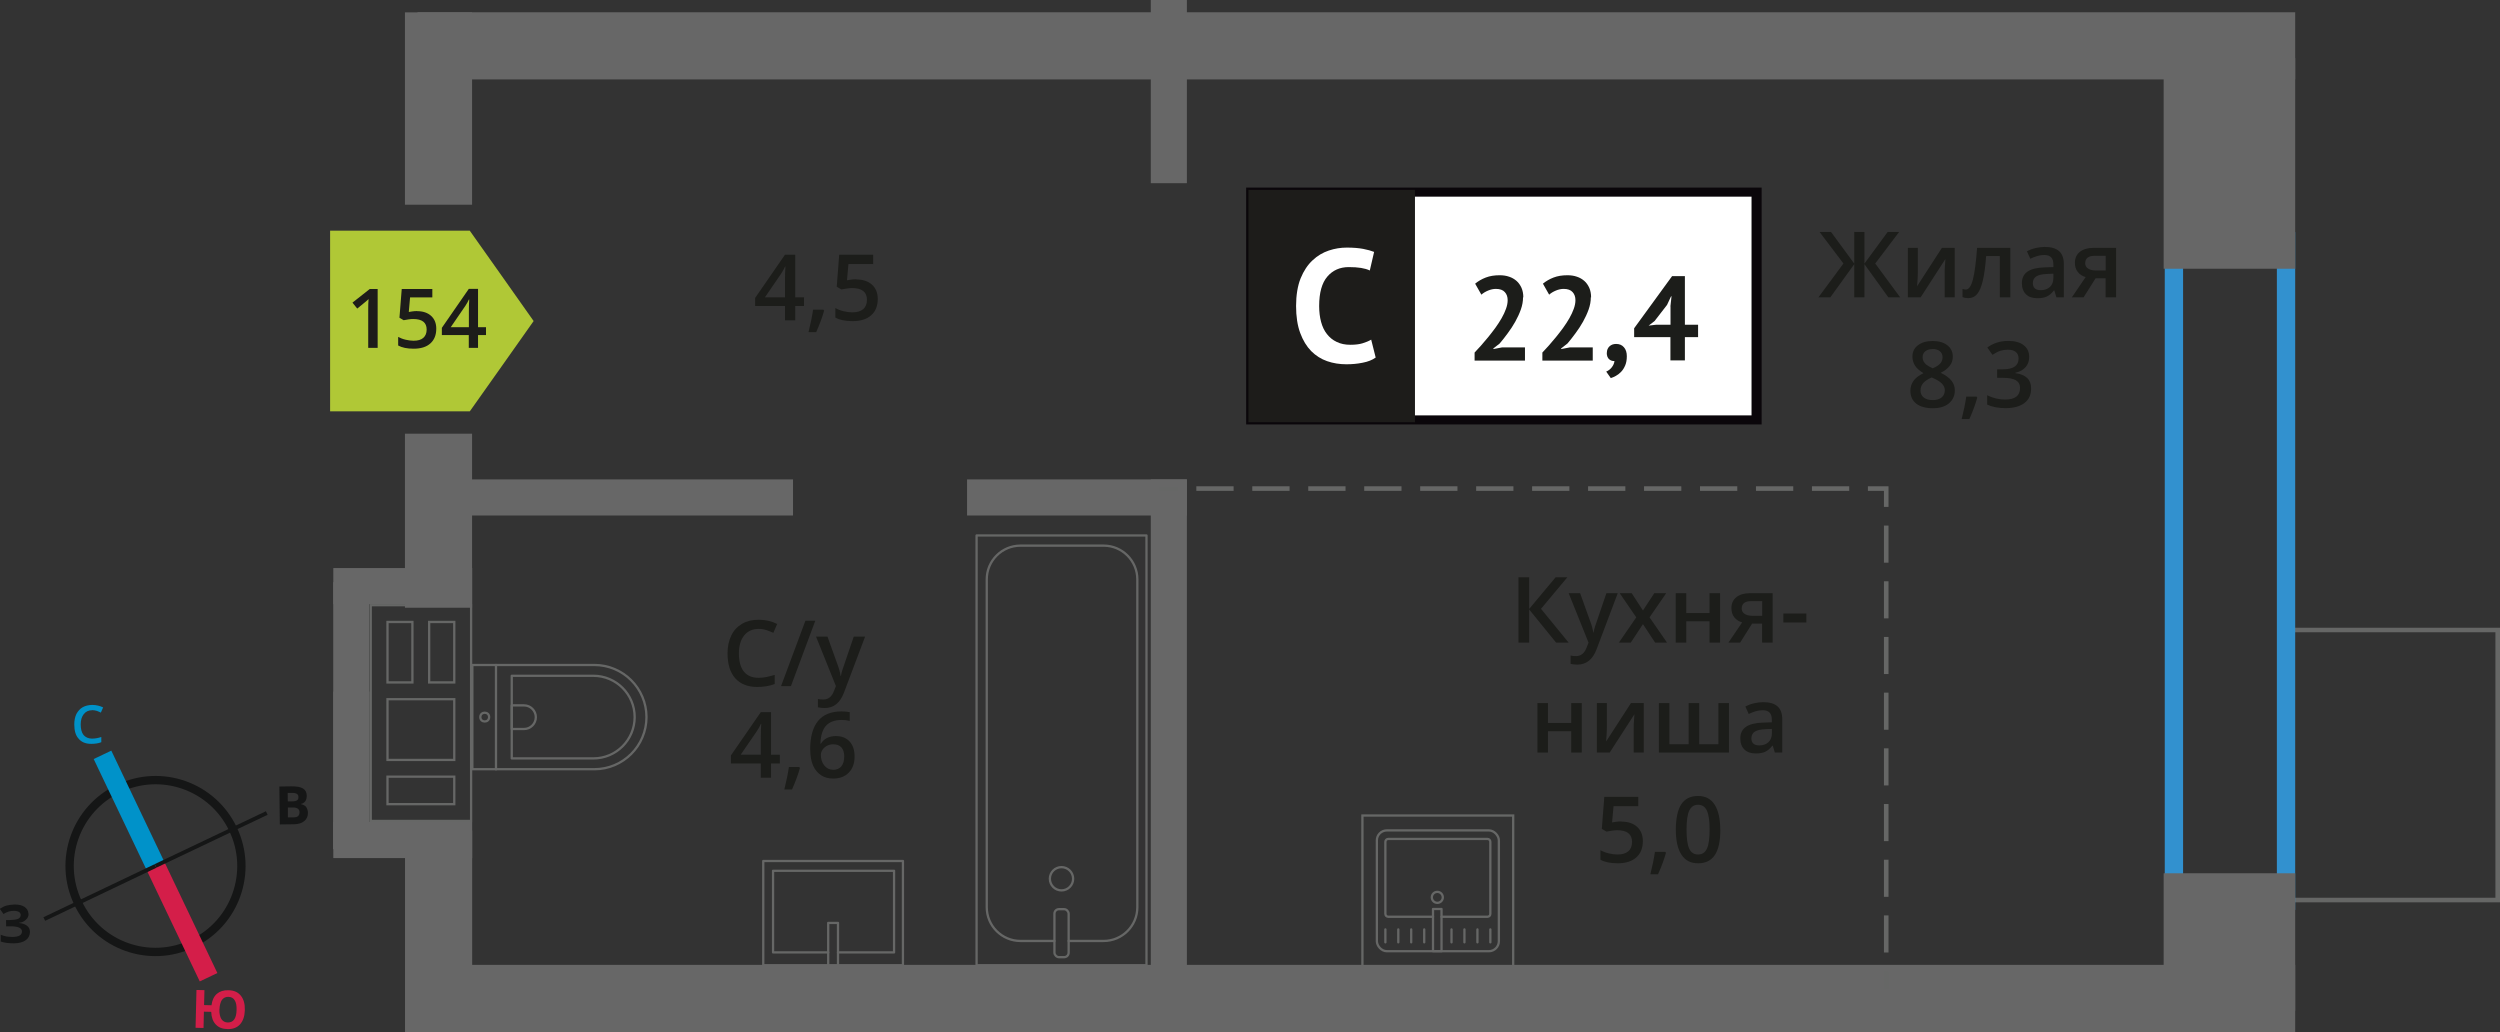 <?xml version="1.0" encoding="UTF-8"?>
<svg xmlns="http://www.w3.org/2000/svg" viewBox="0 0 272.94 112.68">
  <rect x="0" y="0" width="272.94" height="112.68" fill="#333333" stroke="none"/>
  <defs>
    <style>
      .cls-1 {
        fill: #3291cf;
      }

      .cls-1, .cls-2, .cls-3, .cls-4, .cls-5, .cls-6, .cls-7, .cls-8, .cls-9, .cls-10, .cls-11 {
        stroke-width: 0px;
      }

      .cls-2 {
        fill: #676767;
      }

      .cls-3 {
        fill: #b0c836;
        fill-rule: evenodd;
      }

      .cls-12 {
        stroke-dasharray: 0 0 4.07 2.04;
      }

      .cls-12, .cls-13, .cls-14, .cls-15, .cls-16, .cls-17 {
        stroke-miterlimit: 10;
      }

      .cls-12, .cls-13, .cls-14, .cls-15, .cls-16, .cls-17, .cls-18 {
        fill: none;
      }

      .cls-12, .cls-14, .cls-17, .cls-19 {
        stroke-width: .5px;
      }

      .cls-12, .cls-14, .cls-17, .cls-18 {
        stroke: #666766;
      }

      .cls-4 {
        fill: #1c1d1a;
      }

      .cls-13 {
        stroke: #0092c9;
      }

      .cls-13, .cls-15 {
        stroke-width: 2.13px;
      }

      .cls-5 {
        fill: #151616;
      }

      .cls-6 {
        fill: #0092c9;
      }

      .cls-14 {
        stroke-dasharray: 0 0 4.05 2.03;
      }

      .cls-7 {
        fill: #0a060a;
      }

      .cls-15 {
        stroke: #d41e49;
      }

      .cls-16 {
        stroke: #151616;
        stroke-width: .91px;
      }

      .cls-8 {
        fill: #d41e49;
      }

      .cls-19 {
        stroke: #1d1c1a;
        stroke-miterlimit: 22.93;
      }

      .cls-19, .cls-10 {
        fill: #1d1c1a;
      }

      .cls-9 {
        fill: #fff;
      }

      .cls-18 {
        stroke-linecap: round;
        stroke-linejoin: round;
        stroke-width: .25px;
      }

      .cls-11 {
        fill: #666766;
      }
    </style>
  </defs>
  <g id="Layer_2" data-name="Layer 2">
    <g>
      <path class="cls-11" d="M40.6,66.2h10.71v1.58h0v6.6s0,.25,0,.25h0v1.58h0v6.63s0,.25,0,.25v1.58h0v3s0,.25,0,.25v1.58s-10.71,0-10.71,0v-1.58h0v-3s0-.25,0-.25h0v-1.58h0v-6.63s0-.25,0-.25h0v-1.58h0v-6.6s0-.25,0-.25h0v-1.58M42.18,74.63h2.97v-6.6s0-.25,0-.25h-2.97v6.6s0,.25,0,.25M49.72,74.63v-6.6s0-.25,0-.25h-2.99v6.6s0,.25,0,.25h2.74s.25,0,.25,0M49.72,83.09v-6.63s0-.25,0-.25h-7.29s-.25,0-.25,0v6.63s0,.25,0,.25h7.29s.25,0,.25,0M42.18,87.92h7.54v-3s0-.25,0-.25h-7.54v3s0,.25,0,.25M40.35,65.95v2.08h0v6.35h0v2.08h0v6.38h0v2.08h0v2.75h0v2.08h11.21s0-2.08,0-2.08h0v-2.75h0v-2.08s0,0,0,0v-6.38h0v-2.08h0v-6.35h0v-2.08h-11.21ZM42.43,74.38v-6.35h2.47v6.35h-2.47ZM49.47,74.38h-2.49s0-6.35,0-6.35h2.49v6.35h0ZM49.47,82.84h-7.04s0-6.38,0-6.38h7.04s0,6.38,0,6.38h0ZM42.43,87.67v-2.75h7.04v2.75h-7.04Z"/>
      <rect class="cls-2" x="36.39" y="62.02" width="15.16" height="3.94"/>
      <rect class="cls-2" x="36.39" y="89.74" width="15.16" height="3.94"/>
      <rect class="cls-2" x="23.79" y="76.17" width="29.13" height="3.94" transform="translate(116.49 39.78) rotate(90)"/>
      <rect class="cls-2" x="29.76" y="82.13" width="17.2" height="3.94" transform="translate(122.46 45.74) rotate(90)"/>
    </g>
  </g>
  <g id="Layer_10" data-name="Layer 10">
    <rect class="cls-17" x="246.04" y="71.61" width="29.48" height="23.82" transform="translate(344.3 -177.26) rotate(90)"/>
  </g>
  <g id="windows">
    <path class="cls-1" d="M248.58,27.34v70h-10.24V27.34h10.24M250.58,25.34h-14.24v74h14.24V25.34h0Z"/>
  </g>
  <g id="Layer_5" data-name="Layer 5">
    <g>
      <path class="cls-18" d="M51.57,72.6h13.32c3.14,0,5.69,2.55,5.69,5.69h0c0,3.14-2.55,5.69-5.69,5.69h-13.32v-11.38h0Z"/>
      <path class="cls-18" d="M55.87,73.78h8.91c2.49,0,4.51,2.02,4.51,4.51h0c0,2.49-2.02,4.51-4.51,4.51h-8.91v-9.02h0Z"/>
      <path class="cls-18" d="M55.87,77.01h1.34c.71,0,1.29.58,1.29,1.29h0c0,.71-.58,1.29-1.29,1.29h-1.34v-2.58h0Z"/>
      <circle class="cls-18" cx="52.92" cy="78.29" r=".48"/>
      <line class="cls-18" x1="54.15" y1="72.6" x2="54.15" y2="83.99"/>
    </g>
    <g>
      <rect class="cls-18" x="106.62" y="58.46" width="18.55" height="46.92" transform="translate(231.79 163.84) rotate(-180)"/>
      <rect class="cls-18" x="115.12" y="99.25" width="1.55" height="5.24" rx=".49" ry=".49" transform="translate(231.79 203.75) rotate(-180)"/>
      <path class="cls-18" d="M116.67,102.73h3.82c2.03,0,3.68-1.65,3.68-3.68v-35.8c0-2.03-1.65-3.68-3.68-3.68h-9.08c-2.03,0-3.68,1.65-3.68,3.68v35.8c0,2.03,1.65,3.68,3.68,3.68h3.71"/>
      <circle class="cls-18" cx="115.89" cy="95.94" r="1.27"/>
    </g>
    <g>
      <rect class="cls-18" x="85.26" y="92.06" width="11.38" height="15.25" transform="translate(-8.73 190.64) rotate(-90)"/>
      <polyline class="cls-18" points="90.42 105.38 90.42 100.76 91.49 100.76 91.49 105.38"/>
      <polyline class="cls-18" points="90.42 103.98 84.4 103.98 84.4 95.07 97.61 95.07 97.61 103.98 91.49 103.98"/>
    </g>
    <g>
      <g>
        <rect class="cls-18" x="150.32" y="90.67" width="13.32" height="13.19" rx="1.09" ry="1.09" transform="translate(313.96 194.52) rotate(180)"/>
        <path class="cls-18" d="M156.45,100.09h-4.88c-.18,0-.32-.14-.32-.32v-7.86c0-.18.14-.32.32-.32h10.82c.18,0,.32.14.32.32v7.86c0,.18-.14.32-.32.32h-5.01"/>
        <circle class="cls-18" cx="156.92" cy="97.97" r=".6"/>
        <rect class="cls-18" x="156.45" y="99.24" width=".93" height="4.61" transform="translate(313.83 203.09) rotate(180)"/>
        <line class="cls-18" x1="162.71" y1="102.88" x2="162.71" y2="101.47"/>
        <line class="cls-18" x1="161.3" y1="102.88" x2="161.3" y2="101.47"/>
        <line class="cls-18" x1="159.88" y1="102.88" x2="159.88" y2="101.47"/>
        <line class="cls-18" x1="158.47" y1="102.88" x2="158.47" y2="101.47"/>
        <line class="cls-18" x1="155.49" y1="102.88" x2="155.49" y2="101.47"/>
        <line class="cls-18" x1="154.07" y1="102.88" x2="154.07" y2="101.47"/>
        <line class="cls-18" x1="152.66" y1="102.88" x2="152.66" y2="101.47"/>
        <line class="cls-18" x1="151.25" y1="102.88" x2="151.25" y2="101.47"/>
      </g>
      <path class="cls-11" d="M165.08,89.16v16.21h-16.21v-16.21h16.21M165.33,88.91h-16.71v16.71h16.71v-16.71h0Z"/>
    </g>
  </g>
  <g id="walls">
    <rect class="cls-2" x="235.9" y="95.66" width="15" height="14.36" transform="translate(346.24 -140.56) rotate(90)"/>
    <rect class="cls-2" x="231.9" y="10.66" width="23" height="14.36" transform="translate(261.24 -225.56) rotate(90)"/>
    <rect class="cls-2" x="44.58" y="105.34" width="206" height="7.33"/>
    <rect class="cls-2" x="45.58" y="1.34" width="205" height="7.33"/>
    <rect class="cls-2" x="105.58" y="52.34" width="24" height="3.94" transform="translate(235.16 108.62) rotate(-180)"/>
    <rect class="cls-2" x="48.58" y="52.35" width="38" height="3.94" transform="translate(135.16 108.63) rotate(-180)"/>
    <rect class="cls-2" x="98.65" y="79.34" width="57.93" height="3.94" transform="translate(208.92 -46.31) rotate(90)"/>
    <rect class="cls-2" x="117.61" y="8.03" width="20" height="3.94" transform="translate(117.61 137.61) rotate(-90)"/>
    <rect class="cls-2" x="36.88" y="98.01" width="22" height="7.33" transform="translate(-53.79 149.57) rotate(-90)"/>
    <rect class="cls-2" x="37.38" y="8.17" width="21" height="7.33" transform="translate(36.04 59.73) rotate(-90)"/>
    <rect class="cls-2" x="38.38" y="53.17" width="19" height="7.33" transform="translate(-8.96 104.73) rotate(-90)"/>
  </g>
  <g id="text">
    <g>
      <path class="cls-4" d="M82.83,68.66c-.67,0-1.2.24-1.58.71s-.58,1.13-.58,1.97.18,1.54.55,1.99c.37.45.9.67,1.6.67.3,0,.6-.03.88-.09s.58-.14.88-.23v1c-.56.21-1.19.32-1.9.32-1.04,0-1.85-.32-2.41-.95s-.84-1.54-.84-2.72c0-.74.14-1.39.41-1.95.27-.56.67-.98,1.18-1.28s1.12-.44,1.81-.44c.73,0,1.4.15,2.02.46l-.42.97c-.24-.11-.5-.21-.76-.3-.27-.09-.55-.13-.85-.13Z"/>
      <path class="cls-4" d="M89.01,67.77l-2.66,7.14h-1.08l2.66-7.14h1.08Z"/>
      <path class="cls-4" d="M89.09,69.5h1.25l1.1,3.06c.17.44.28.85.33,1.23h.04c.03-.18.08-.4.16-.65s.49-1.47,1.24-3.64h1.24l-2.31,6.12c-.42,1.12-1.12,1.68-2.1,1.68-.25,0-.5-.03-.74-.08v-.91c.17.04.37.06.59.06.55,0,.94-.32,1.17-.96l.2-.51-2.17-5.4Z"/>
      <path class="cls-4" d="M85.14,83.35h-.96v1.56h-1.12v-1.56h-3.26v-.88l3.26-4.72h1.12v4.65h.96v.95ZM83.06,82.39v-1.79c0-.64.02-1.16.05-1.57h-.04c-.09.21-.23.48-.43.78l-1.77,2.58h2.19Z"/>
      <path class="cls-4" d="M87.33,83.85c-.16.61-.44,1.39-.86,2.34h-.84c.22-.88.39-1.7.5-2.45h1.13l.07.11Z"/>
      <path class="cls-4" d="M88.45,81.86c0-2.79,1.14-4.19,3.41-4.19.36,0,.66.03.91.08v.96c-.25-.07-.53-.11-.86-.11-.76,0-1.34.21-1.72.62s-.59,1.07-.62,1.97h.06c.15-.26.37-.47.64-.61s.6-.22.98-.22c.65,0,1.15.2,1.51.6s.54.94.54,1.62c0,.75-.21,1.34-.63,1.77-.42.43-.99.65-1.71.65-.51,0-.96-.12-1.33-.37s-.67-.6-.87-1.07c-.2-.47-.3-1.04-.3-1.7ZM90.94,84.05c.39,0,.7-.13.91-.38.21-.25.32-.62.32-1.09,0-.41-.1-.73-.3-.97-.2-.23-.5-.35-.9-.35-.25,0-.48.05-.68.16s-.37.25-.49.43-.18.37-.18.56c0,.46.12.85.37,1.16.25.31.57.47.96.47Z"/>
    </g>
    <g>
      <path class="cls-4" d="M87.78,33.41h-.96v1.56h-1.12v-1.56h-3.26v-.88l3.26-4.72h1.12v4.65h.96v.95ZM85.7,32.46v-1.79c0-.64.02-1.16.05-1.57h-.04c-.09.21-.23.48-.43.78l-1.77,2.58h2.19Z"/>
      <path class="cls-4" d="M89.97,33.92c-.16.61-.44,1.39-.86,2.34h-.84c.22-.88.39-1.7.5-2.45h1.13l.07.11Z"/>
      <path class="cls-4" d="M93.49,30.51c.72,0,1.29.19,1.71.57s.63.9.63,1.56c0,.76-.24,1.36-.72,1.78-.48.43-1.15.64-2.03.64-.8,0-1.42-.13-1.88-.39v-1.04c.26.15.57.27.91.35s.66.12.95.12c.52,0,.91-.12,1.18-.35s.41-.57.41-1.02c0-.85-.54-1.28-1.63-1.28-.15,0-.34.02-.57.05s-.42.07-.59.1l-.51-.3.27-3.49h3.71v1.02h-2.7l-.16,1.77c.11-.02.25-.04.42-.07.17-.03.37-.04.6-.04Z"/>
    </g>
    <g>
      <line class="cls-17" x1="205.93" y1="108.02" x2="205.93" y2="106.02"/>
      <line class="cls-14" x1="205.93" y1="103.99" x2="205.93" y2="56.35"/>
      <polyline class="cls-17" points="205.93 55.34 205.93 53.34 203.93 53.34"/>
      <line class="cls-12" x1="201.89" y1="53.34" x2="129.6" y2="53.34"/>
      <line class="cls-17" x1="128.58" y1="53.34" x2="126.58" y2="53.34"/>
    </g>
    <g>
      <rect class="cls-9" x="136.55" y="20.98" width="54.7" height="24.87"/>
      <path class="cls-7" d="M191.24,21.47h-54.1v23.88h54.1v-23.88ZM136.6,20.48h55.73v25.86h-56.28v-25.86h.55Z"/>
      <rect class="cls-19" x="136.55" y="20.98" width="17.68" height="24.87"/>
      <g>
        <path class="cls-4" d="M166.28,32.45c0,.44-.08.89-.24,1.34s-.37.9-.61,1.33c-.25.44-.52.86-.82,1.26-.3.41-.59.78-.88,1.12l-.69.54v.07l.94-.18h2.51v1.44h-5.5v-.88c.21-.22.44-.47.7-.76.26-.29.52-.6.79-.93.27-.33.52-.66.78-1.01.25-.35.48-.7.68-1.05s.36-.69.48-1.03c.12-.33.18-.64.18-.94,0-.36-.1-.65-.31-.88-.2-.23-.53-.35-.97-.35-.28,0-.56.06-.85.18s-.54.27-.74.45l-.68-1.2c.34-.28.72-.5,1.16-.67s.94-.25,1.52-.25c.37,0,.72.05,1.03.16.31.1.58.26.81.46.23.2.4.45.54.75.13.3.2.65.2,1.05Z"/>
        <path class="cls-4" d="M173.68,32.45c0,.44-.08.89-.24,1.34s-.37.9-.61,1.33c-.25.44-.52.86-.82,1.26-.3.41-.59.78-.88,1.12l-.69.54v.07l.94-.18h2.51v1.44h-5.5v-.88c.21-.22.44-.47.7-.76.26-.29.52-.6.79-.93.27-.33.52-.66.78-1.01.25-.35.48-.7.68-1.05s.36-.69.48-1.03c.12-.33.18-.64.18-.94,0-.36-.1-.65-.31-.88-.2-.23-.53-.35-.97-.35-.28,0-.56.06-.85.18s-.54.27-.74.45l-.68-1.2c.34-.28.72-.5,1.16-.67s.94-.25,1.52-.25c.37,0,.72.05,1.03.16.31.1.58.26.81.46.23.2.4.45.54.75.13.3.2.65.2,1.05Z"/>
        <path class="cls-4" d="M175.43,38.52c0-.3.1-.53.29-.71s.44-.26.72-.26c.37,0,.65.12.86.37.21.24.31.57.31.97s-.06.73-.18,1.01c-.12.28-.27.52-.45.7-.18.19-.37.33-.57.44-.2.11-.39.19-.55.24l-.5-.71c.23-.1.44-.25.61-.47.17-.22.27-.45.29-.69-.2.03-.39-.04-.57-.18-.18-.15-.27-.39-.27-.72Z"/>
        <path class="cls-4" d="M185.39,36.81h-1.44v2.54h-1.58v-2.54h-3.96v-.97l4.14-5.69h1.4v5.3h1.44v1.36ZM182.37,33.45l.12-1.1h-.05l-.44.94-1.36,1.76-.65.5.84-.1h1.55v-2Z"/>
      </g>
      <path class="cls-9" d="M150.2,39.03c-.37.27-.85.46-1.43.57-.58.12-1.17.17-1.78.17-.74,0-1.44-.11-2.1-.34-.66-.23-1.24-.6-1.74-1.1-.5-.51-.9-1.17-1.2-1.98s-.45-1.8-.45-2.95.17-2.21.5-3.02c.33-.81.77-1.47,1.3-1.96.53-.5,1.12-.85,1.78-1.07.65-.22,1.31-.32,1.96-.32.7,0,1.29.05,1.78.14.48.09.89.21,1.2.33l-.47,2.03c-.27-.13-.59-.22-.96-.28s-.82-.09-1.34-.09c-.97,0-1.75.35-2.34,1.04-.59.69-.89,1.76-.89,3.21,0,.63.07,1.21.21,1.73.14.52.35.97.64,1.33.29.37.64.66,1.07.86.43.21.92.31,1.48.31.53,0,.97-.05,1.33-.16.36-.11.68-.24.95-.4l.49,1.95Z"/>
    </g>
    <g>
      <path class="cls-4" d="M171.26,70.16h-1.37l-2.94-3.62v3.62h-1.17v-7.14h1.17v3.46l2.89-3.46h1.28l-2.88,3.45,3.02,3.69Z"/>
      <path class="cls-4" d="M171.26,64.76h1.25l1.1,3.06c.17.44.28.85.33,1.23h.04c.03-.18.08-.4.16-.65s.49-1.47,1.24-3.64h1.24l-2.31,6.12c-.42,1.12-1.12,1.68-2.1,1.68-.25,0-.5-.03-.74-.08v-.91c.17.04.37.06.59.06.55,0,.94-.32,1.17-.96l.2-.51-2.17-5.4Z"/>
      <path class="cls-4" d="M178.64,67.4l-1.81-2.64h1.31l1.23,1.89,1.24-1.89h1.3l-1.82,2.64,1.91,2.76h-1.3l-1.33-2.02-1.33,2.02h-1.3l1.9-2.76Z"/>
      <path class="cls-4" d="M184.1,64.76v2.17h2.54v-2.17h1.15v5.4h-1.15v-2.33h-2.54v2.33h-1.15v-5.4h1.15Z"/>
      <path class="cls-4" d="M189.98,70.16h-1.28l1.5-2.21c-.36-.1-.65-.29-.86-.56s-.31-.6-.31-1c0-.51.18-.91.55-1.2s.86-.43,1.49-.43h2.46v5.4h-1.15v-2.08h-1.09l-1.31,2.08ZM190.15,66.4c0,.28.1.48.32.62.21.14.49.21.85.21h1.07v-1.6h-1.25c-.31,0-.55.07-.72.2-.17.13-.26.32-.26.57Z"/>
      <path class="cls-4" d="M194.7,67.96v-.98h2.51v.98h-2.51Z"/>
      <path class="cls-4" d="M169,76.76v2.17h2.54v-2.17h1.15v5.4h-1.15v-2.33h-2.54v2.33h-1.15v-5.4h1.15Z"/>
      <path class="cls-4" d="M175.43,76.76v2.77c0,.32-.03.8-.08,1.42l2.71-4.19h1.4v5.4h-1.1v-2.72c0-.15,0-.39.03-.73.02-.34.03-.58.05-.73l-2.7,4.18h-1.4v-5.4h1.1Z"/>
      <path class="cls-4" d="M188.76,82.16h-7.65v-5.4h1.15v4.49h2.1v-4.49h1.15v4.49h2.1v-4.49h1.15v5.4Z"/>
      <path class="cls-4" d="M193.77,82.16l-.23-.75h-.04c-.26.33-.52.55-.79.67s-.6.18-1.02.18c-.53,0-.95-.14-1.24-.43-.3-.29-.45-.69-.45-1.22,0-.56.21-.98.62-1.26s1.04-.44,1.89-.46l.93-.03v-.29c0-.35-.08-.6-.24-.77-.16-.17-.41-.26-.75-.26-.28,0-.54.04-.8.12s-.5.18-.73.29l-.37-.82c.29-.15.61-.27.96-.35s.68-.12.99-.12c.69,0,1.21.15,1.55.45.35.3.53.77.53,1.41v3.64h-.82ZM192.07,81.38c.42,0,.75-.12,1-.35.25-.23.38-.56.38-.98v-.47l-.69.03c-.54.02-.93.11-1.18.27-.25.16-.37.41-.37.74,0,.24.07.43.21.56s.36.2.64.2Z"/>
      <path class="cls-4" d="M177.02,89.7c.72,0,1.29.19,1.71.57s.63.9.63,1.56c0,.76-.24,1.36-.72,1.78-.48.43-1.15.64-2.03.64-.8,0-1.42-.13-1.88-.39v-1.04c.26.15.57.27.91.35s.66.12.95.12c.52,0,.91-.12,1.18-.35s.41-.57.41-1.02c0-.85-.54-1.28-1.63-1.28-.15,0-.34.02-.57.05s-.42.07-.59.1l-.51-.3.27-3.49h3.71v1.02h-2.7l-.16,1.77c.11-.02.25-.04.42-.07.17-.03.37-.04.6-.04Z"/>
      <path class="cls-4" d="M181.88,93.11c-.16.61-.44,1.39-.86,2.34h-.84c.22-.88.39-1.7.5-2.45h1.13l.07.11Z"/>
      <path class="cls-4" d="M187.82,90.59c0,1.24-.2,2.16-.6,2.76-.4.6-1.01.9-1.83.9s-1.4-.31-1.81-.93-.62-1.53-.62-2.73.2-2.19.6-2.79c.4-.6,1.01-.9,1.82-.9s1.4.31,1.81.94.62,1.54.62,2.74ZM184.13,90.59c0,.97.1,1.67.3,2.08.2.42.52.62.96.62s.76-.21.96-.63c.2-.42.3-1.11.3-2.08s-.1-1.65-.3-2.08c-.2-.43-.53-.64-.96-.64s-.76.21-.96.63c-.2.42-.3,1.12-.3,2.09Z"/>
    </g>
    <g>
      <path class="cls-4" d="M201.26,28.77l-2.61-3.45h1.25l2.54,3.46v-3.46h1.11v3.46l2.54-3.46h1.25l-2.61,3.45,2.72,3.69h-1.29l-2.61-3.62v3.62h-1.11v-3.62l-2.61,3.62h-1.3l2.73-3.69Z"/>
      <path class="cls-4" d="M209.38,27.06v2.77c0,.32-.03.8-.08,1.42l2.71-4.19h1.4v5.4h-1.1v-2.72c0-.15,0-.39.03-.73.02-.34.03-.58.05-.73l-2.7,4.18h-1.4v-5.4h1.1Z"/>
      <path class="cls-4" d="M219.49,32.46h-1.16v-4.5h-1.49c-.09,1.16-.21,2.06-.37,2.71-.16.65-.36,1.13-.61,1.43-.25.3-.57.45-.97.45-.25,0-.46-.04-.63-.11v-.9c.12.05.24.07.36.07.33,0,.59-.37.78-1.12.19-.75.34-1.89.45-3.43h3.63v5.4Z"/>
      <path class="cls-4" d="M224.51,32.46l-.23-.75h-.04c-.26.33-.52.55-.79.67s-.6.18-1.02.18c-.53,0-.95-.14-1.24-.43-.3-.29-.45-.69-.45-1.22,0-.56.21-.98.62-1.26s1.04-.44,1.89-.46l.93-.03v-.29c0-.35-.08-.6-.24-.77-.16-.17-.41-.26-.75-.26-.28,0-.54.04-.8.12s-.5.18-.73.29l-.37-.82c.29-.15.61-.27.96-.35s.68-.12.99-.12c.69,0,1.21.15,1.55.45.35.3.53.77.53,1.41v3.64h-.82ZM222.8,31.68c.42,0,.75-.12,1-.35.25-.23.38-.56.38-.98v-.47l-.69.03c-.54.02-.93.11-1.18.27-.25.16-.37.41-.37.74,0,.24.07.43.21.56s.36.2.64.2Z"/>
      <path class="cls-4" d="M227.48,32.46h-1.28l1.5-2.21c-.36-.1-.65-.29-.86-.56s-.31-.6-.31-1c0-.51.18-.91.55-1.2s.86-.43,1.49-.43h2.46v5.4h-1.15v-2.08h-1.09l-1.31,2.08ZM227.65,28.7c0,.28.1.48.32.62.21.14.49.21.85.21h1.07v-1.6h-1.25c-.31,0-.55.07-.72.2-.17.13-.26.32-.26.57Z"/>
      <path class="cls-4" d="M211,37.23c.68,0,1.21.16,1.61.47s.59.73.59,1.25c0,.73-.44,1.31-1.32,1.75.56.28.96.57,1.19.88.24.31.35.65.35,1.04,0,.59-.22,1.06-.65,1.42s-1.02.53-1.76.53-1.38-.17-1.8-.5-.64-.8-.64-1.41c0-.4.11-.75.33-1.07.22-.32.59-.6,1.1-.85-.44-.26-.75-.54-.93-.83s-.28-.62-.28-.98c0-.52.2-.93.61-1.24s.94-.46,1.59-.46ZM209.67,42.61c0,.34.12.6.36.79s.56.28.97.28.75-.1.98-.29c.23-.19.35-.46.35-.79,0-.26-.11-.5-.32-.72s-.54-.42-.98-.61l-.14-.06c-.43.19-.74.4-.93.62s-.28.49-.28.78ZM210.99,38.11c-.33,0-.59.08-.79.24s-.3.38-.3.66c0,.17.04.32.11.45s.18.25.31.36.37.24.69.39c.39-.17.67-.35.83-.54.16-.19.24-.41.24-.67,0-.28-.1-.5-.3-.66-.2-.16-.47-.24-.8-.24Z"/>
      <path class="cls-4" d="M215.87,43.41c-.16.61-.44,1.39-.86,2.34h-.84c.22-.88.39-1.7.5-2.45h1.13l.07.11Z"/>
      <path class="cls-4" d="M221.54,38.96c0,.45-.13.83-.4,1.13s-.63.5-1.11.61v.04c.57.07,1,.25,1.29.53s.43.66.43,1.14c0,.69-.24,1.22-.73,1.59s-1.17.56-2.07.56c-.79,0-1.46-.13-2-.39v-1.02c.3.15.62.27.96.35s.66.12.98.12c.55,0,.97-.1,1.24-.31s.41-.52.41-.95c0-.38-.15-.66-.45-.84s-.78-.27-1.43-.27h-.62v-.93h.63c1.14,0,1.71-.39,1.71-1.18,0-.31-.1-.54-.3-.71s-.49-.25-.88-.25c-.27,0-.53.04-.78.11s-.55.23-.89.45l-.56-.8c.65-.48,1.41-.72,2.28-.72.72,0,1.28.15,1.68.46s.61.74.61,1.28Z"/>
    </g>
    <g>
      <polygon class="cls-3" points="51.29 44.91 51.29 44.91 54.78 39.98 58.26 35.05 54.78 30.12 51.29 25.19 51.29 25.18 51.29 25.18 36.04 25.18 36.04 44.91 51.29 44.91 51.29 44.91"/>
      <g>
        <path class="cls-10" d="M41.23,37.98h-1.03v-4.15c0-.5.01-.89.04-1.18-.07.07-.15.15-.25.23-.1.09-.43.36-.99.81l-.52-.65,1.89-1.49h.86v6.42Z"/>
        <path class="cls-10" d="M45.52,33.97c.65,0,1.16.17,1.54.51s.57.81.57,1.4c0,.69-.21,1.22-.64,1.61-.43.39-1.04.58-1.83.58-.72,0-1.28-.12-1.69-.35v-.94c.24.13.51.24.82.31s.59.11.86.11c.47,0,.82-.1,1.06-.31.24-.21.37-.51.37-.91,0-.77-.49-1.15-1.47-1.15-.14,0-.31.01-.51.04-.2.03-.38.06-.53.09l-.46-.27.25-3.14h3.34v.92h-2.43l-.14,1.59c.1-.02.23-.04.38-.06.15-.02.33-.04.54-.04Z"/>
        <path class="cls-10" d="M53.06,36.58h-.87v1.4h-1.01v-1.4h-2.94v-.79l2.94-4.25h1.01v4.18h.87v.86ZM51.19,35.72v-1.61c0-.57.01-1.04.04-1.41h-.04c-.08.19-.21.43-.39.7l-1.59,2.32h1.97Z"/>
      </g>
    </g>
    <g>
      <path class="cls-16" d="M12.95,86.09c4.68-2.24,10.27-.25,12.49,4.43,2.23,4.66.25,10.27-4.43,12.49-4.68,2.24-10.27.25-12.49-4.43-2.24-4.68-.25-10.27,4.43-12.49Z"/>
      <line class="cls-13" x1="11.19" y1="82.41" x2="16.98" y2="94.55"/>
      <line class="cls-15" x1="22.77" y1="106.69" x2="16.98" y2="94.55"/>
      <polygon class="cls-5" points="4.74 100.14 16.88 94.35 17.07 94.74 4.93 100.53 4.74 100.14"/>
      <rect class="cls-5" x="16.32" y="91.44" width="13.45" height=".43" transform="translate(-37.12 18.77) rotate(-25.43)"/>
      <path class="cls-6" d="M10.06,77.54c-.39,0-.69.14-.91.42-.22.26-.34.65-.34,1.13s.1.89.31,1.15c.22.26.52.39.92.4.18,0,.35-.02.52-.05s.33-.07.5-.13v.57c-.32.13-.69.18-1.1.18-.61,0-1.07-.19-1.38-.57-.33-.35-.47-.89-.47-1.56,0-.43.08-.81.23-1.13.17-.31.39-.57.69-.74.3-.16.65-.25,1.06-.25s.8.1,1.17.27l-.25.57c-.15-.08-.3-.13-.44-.19-.17-.04-.31-.08-.5-.08"/>
      <path class="cls-8" d="M26.73,110.29c-.02.67-.2,1.18-.52,1.54-.32.36-.79.54-1.38.52-.54-.01-.96-.17-1.27-.5-.31-.32-.48-.79-.5-1.38l-.8-.02-.04,1.78-.87-.02.1-4.13.87.02-.04,1.63.81.02c.07-.55.26-.96.59-1.25.32-.27.73-.41,1.27-.39.59.01,1.03.21,1.34.59.31.38.46.9.44,1.59M23.95,110.22c-.01.44.07.8.22,1.04.16.23.38.36.68.37.63.02.96-.44.98-1.37.01-.46-.05-.82-.21-1.06-.14-.23-.36-.36-.68-.37s-.54.12-.71.33c-.15.24-.26.59-.27,1.05"/>
      <path class="cls-5" d="M30.51,85.87l1.3-.02c.57,0,1,.06,1.26.23.28.16.41.42.42.79,0,.24-.05.45-.16.61-.13.15-.27.26-.46.28v.04c.26.05.45.16.56.31.11.17.19.39.19.65,0,.37-.14.67-.4.88-.27.23-.64.34-1.11.35l-1.56.02-.05-4.13ZM31.42,87.49h.5c.24,0,.41-.05.52-.12.11-.08.15-.19.14-.37,0-.15-.06-.26-.17-.33-.11-.07-.3-.11-.56-.1h-.44s.01.93.01.93ZM31.43,88.17v1.07s.57,0,.57,0c.24,0,.43-.04.54-.14.11-.09.16-.24.16-.43,0-.33-.25-.52-.73-.51h-.54Z"/>
      <path class="cls-5" d="M3.12,99.76c0,.26-.09.48-.29.65-.18.19-.42.3-.76.34v.02c.39.03.67.14.88.3.21.16.32.38.32.66,0,.39-.16.69-.45.91-.31.23-.74.34-1.27.35-.61,0-1.09-.06-1.47-.2v-.74c.16.07.38.14.62.19.22.03.45.05.67.05.69-.01,1.03-.2,1.03-.61,0-.18-.12-.33-.34-.42-.22-.09-.56-.14-1-.13h-.39s-.01-.68-.01-.68h.35c.44-.01.76-.05.96-.13.18-.09.29-.23.29-.43,0-.13-.06-.24-.19-.33-.13-.07-.32-.12-.58-.12-.39,0-.76.12-1.11.35l-.4-.57c.24-.15.48-.29.75-.36.26-.06.55-.1.87-.11.45,0,.82.08,1.08.26.26.18.41.42.42.73"/>
    </g>
  </g>
</svg>